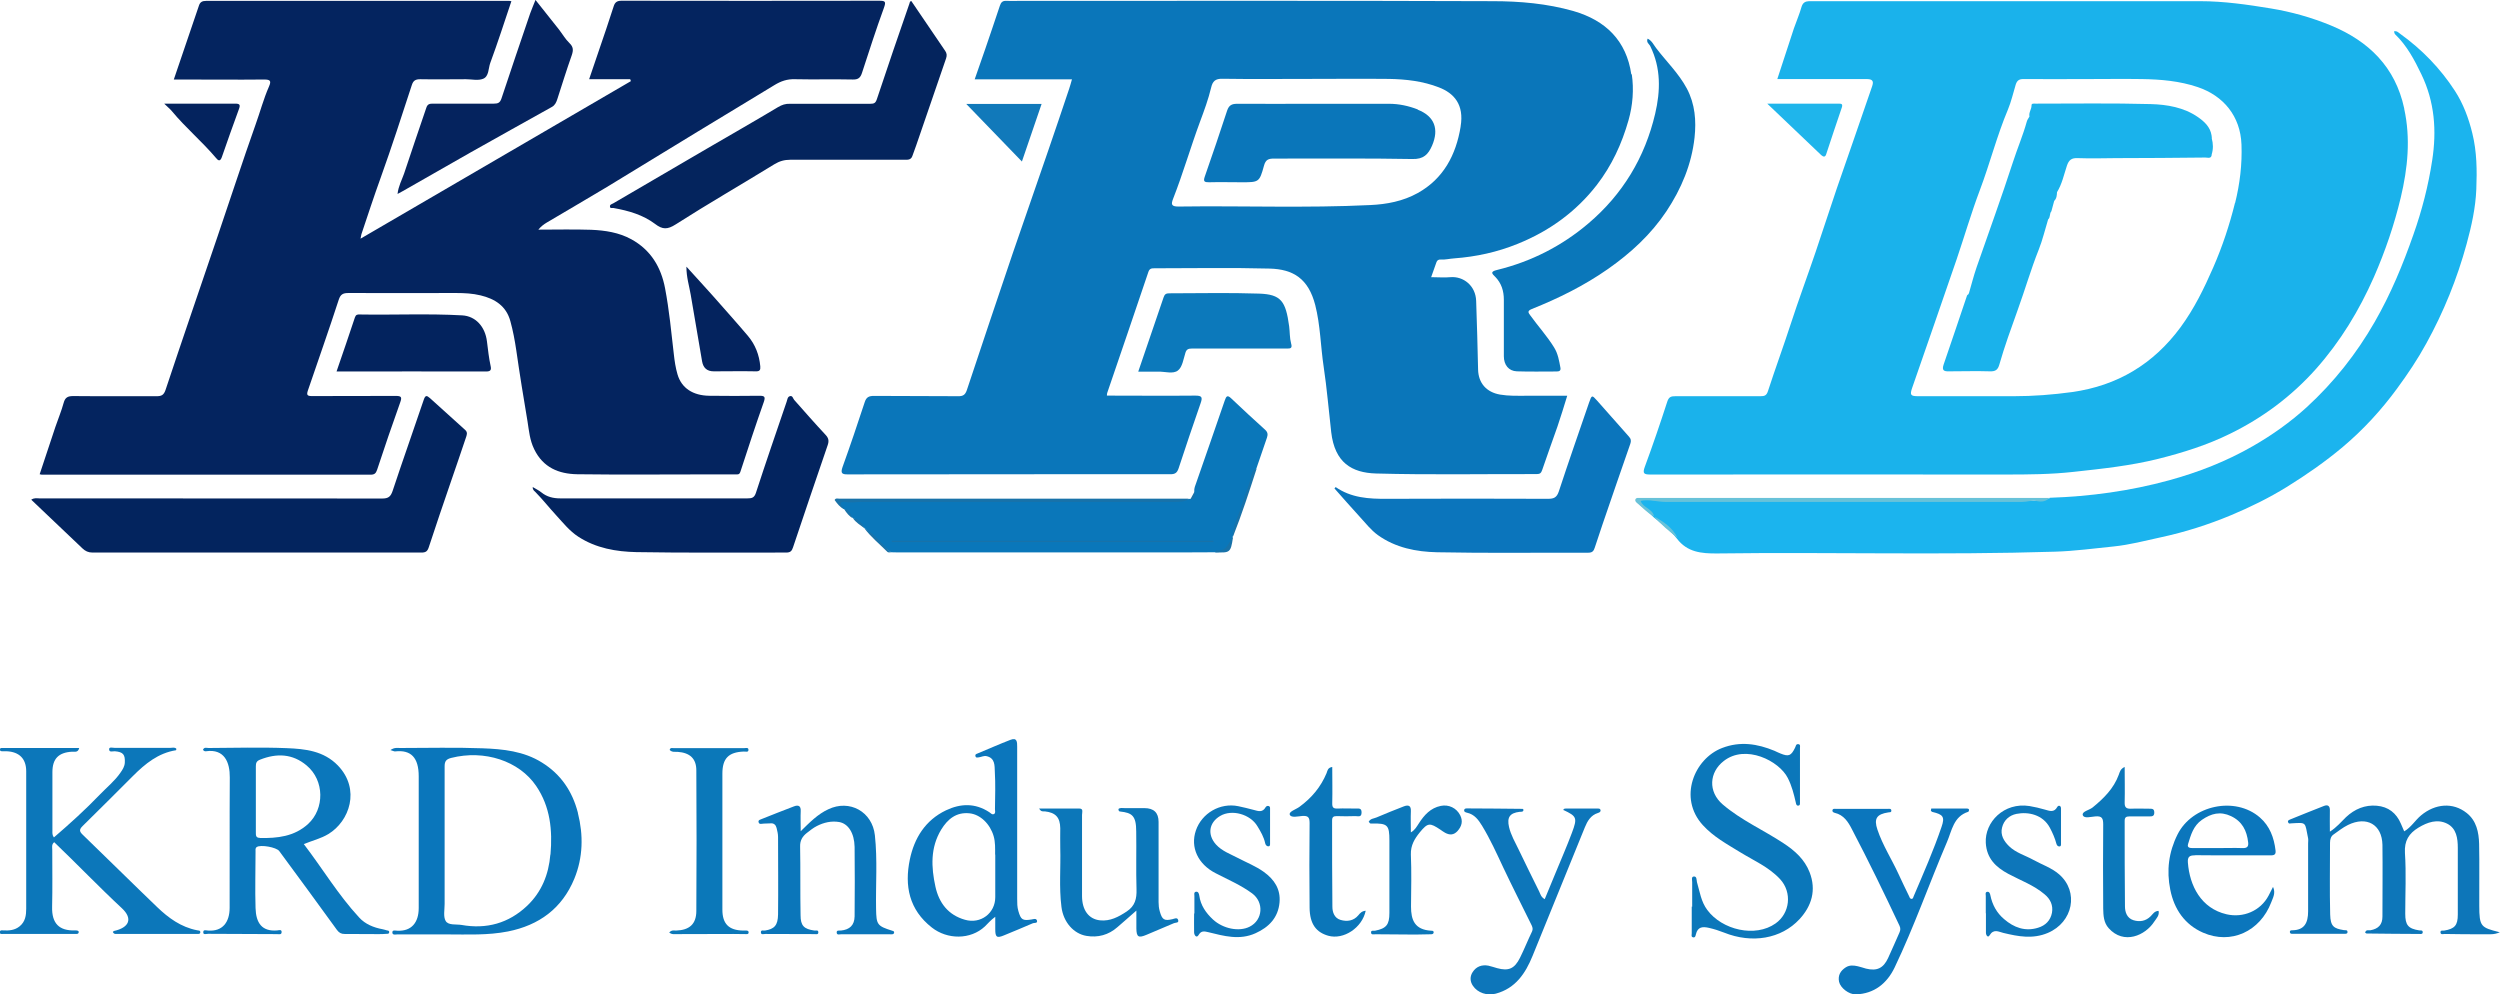 <?xml version="1.0" encoding="UTF-8"?>
<svg id="_图层_2" data-name="图层 2" xmlns="http://www.w3.org/2000/svg" viewBox="0 0 168.85 67.16">
  <defs>
    <style>
      .cls-1 {
        fill: #0b76b9;
      }

      .cls-1, .cls-2, .cls-3, .cls-4, .cls-5, .cls-6, .cls-7, .cls-8, .cls-9, .cls-10, .cls-11, .cls-12, .cls-13, .cls-14, .cls-15, .cls-16, .cls-17, .cls-18, .cls-19, .cls-20, .cls-21, .cls-22, .cls-23, .cls-24, .cls-25, .cls-26, .cls-27, .cls-28, .cls-29, .cls-30, .cls-31 {
        stroke-width: 0px;
      }

      .cls-2 {
        fill: #0c78ba;
      }

      .cls-3 {
        fill: #0b77bb;
      }

      .cls-4 {
        fill: #1ab2eb;
      }

      .cls-5 {
        fill: #0c77ba;
      }

      .cls-6 {
        fill: #1fb5eb;
      }

      .cls-7 {
        fill: #04245f;
      }

      .cls-8 {
        fill: #0a77ba;
      }

      .cls-9 {
        fill: #1bb4ee;
      }

      .cls-10 {
        fill: #0c79bb;
      }

      .cls-11 {
        fill: #0c77b9;
      }

      .cls-12 {
        fill: #0a76ba;
      }

      .cls-13 {
        fill: #1872a9;
      }

      .cls-14 {
        fill: #03245e;
      }

      .cls-15 {
        fill: #03245f;
      }

      .cls-16 {
        fill: #0b76bd;
      }

      .cls-17 {
        fill: #04245d;
      }

      .cls-18 {
        fill: #04235e;
      }

      .cls-19 {
        fill: #0b77ba;
      }

      .cls-20 {
        fill: #68c2d9;
      }

      .cls-21 {
        fill: #0d76b9;
      }

      .cls-22 {
        fill: #0c76ba;
      }

      .cls-23 {
        fill: #0b75bc;
      }

      .cls-24 {
        fill: #0b78b9;
      }

      .cls-25 {
        fill: #1179ba;
      }

      .cls-26 {
        fill: #0b76ba;
      }

      .cls-27 {
        fill: #03235e;
      }

      .cls-28 {
        fill: #0d76ba;
      }

      .cls-29 {
        fill: #0a76bb;
      }

      .cls-30 {
        fill: #0b76bc;
      }

      .cls-31 {
        fill: #05235e;
      }
    </style>
  </defs>
  <g id="_图层_1-2" data-name="图层 1">
    <g>
      <path class="cls-7" d="m42.56,5.35h-2.77c.4-1.17.78-2.29,1.16-3.41.17-.5.33-1.01.5-1.52.08-.25.21-.37.52-.37,5.8.01,11.61.01,17.41,0,.42,0,.47.06.32.48-.53,1.45-1,2.92-1.48,4.39-.1.31-.24.46-.61.45-1.3-.03-2.61.01-3.91-.02-.53-.02-.96.13-1.4.4-1.72,1.05-3.46,2.09-5.18,3.14-2.05,1.24-4.08,2.5-6.13,3.74-1.35.81-2.71,1.6-4.06,2.4-.2.12-.39.26-.57.48,1.19,0,2.39-.03,3.58.01.93.04,1.86.18,2.7.64,1.31.72,2.01,1.88,2.28,3.32.28,1.47.42,2.96.59,4.44.05.46.12.93.25,1.37.27.92,1.04,1.43,2.16,1.44,1.12.01,2.25.02,3.37,0,.34,0,.42.06.3.41-.55,1.56-1.07,3.14-1.58,4.71-.07.22-.18.19-.31.19-.59,0-1.17,0-1.76,0-2.98,0-5.97.03-8.95-.01-1.25-.02-2.31-.45-2.91-1.69-.3-.61-.35-1.24-.45-1.87-.27-1.6-.53-3.2-.76-4.81-.1-.67-.22-1.32-.4-1.97-.28-1.03-1.05-1.51-2.01-1.74-.53-.13-1.09-.16-1.64-.16-2.43.01-4.86,0-7.29,0-.35,0-.53.08-.65.45-.67,2.06-1.39,4.1-2.09,6.15-.09.28-.04.36.27.36,1.89-.01,3.78,0,5.67-.01.38,0,.43.08.3.44-.54,1.51-1.06,3.03-1.56,4.55-.08.24-.18.33-.44.33-7.4,0-14.8,0-22.21,0-.03,0-.06-.01-.14-.03.36-1.08.71-2.15,1.07-3.22.18-.53.4-1.05.55-1.6.1-.37.28-.46.65-.46,1.87.02,3.75,0,5.62.01.33,0,.49-.07.61-.42,1.15-3.46,2.34-6.91,3.51-10.36.86-2.52,1.68-5.05,2.57-7.56.31-.86.54-1.74.91-2.58.16-.37.1-.47-.33-.47-1.84.02-3.68,0-5.53,0-.18,0-.35,0-.57,0,.58-1.7,1.14-3.35,1.7-5,.08-.24.23-.31.48-.31,6.83,0,13.66,0,20.49,0,.03,0,.06.01.13.02-.47,1.4-.92,2.8-1.43,4.18-.13.36-.08.9-.48,1.06-.34.14-.77.03-1.16.03-1.03,0-2.05.02-3.08,0-.33,0-.48.09-.58.41-.68,2.08-1.35,4.16-2.09,6.22-.46,1.27-.88,2.56-1.31,3.84-.02.07-.03.15-.06.3,6.13-3.57,12.19-7.11,18.26-10.64-.01-.04-.03-.08-.04-.12Z"/>
      <path class="cls-9" d="m138.44,33.62c2.73-.09,5.43-.46,8.06-1.18,1.97-.54,3.87-1.28,5.66-2.31,1.31-.75,2.53-1.62,3.64-2.63,1.83-1.68,3.35-3.6,4.59-5.76,1.08-1.88,1.9-3.86,2.61-5.89.58-1.64,1.01-3.31,1.27-5.02.31-2,.17-3.95-.73-5.81-.47-.98-.98-1.94-1.78-2.71-.04-.04-.04-.11-.07-.19.19-.05.29.07.4.15,1.48,1.06,2.73,2.35,3.71,3.86.56.86.93,1.84,1.18,2.87.31,1.25.32,2.51.27,3.78-.05,1.25-.32,2.47-.65,3.68-.64,2.35-1.55,4.6-2.73,6.74-.58,1.06-1.25,2.06-1.97,3.04-1.07,1.46-2.28,2.78-3.67,3.95-1.19,1-2.46,1.88-3.78,2.7-1.2.74-2.46,1.36-3.75,1.9-1.53.64-3.13,1.15-4.76,1.5-1.06.23-2.11.51-3.2.62-1.31.13-2.61.31-3.93.35-7.61.24-15.22.02-22.82.12-1.08.01-2.03-.08-2.73-1-.45-.57-1.03-.99-1.58-1.45h0c-.23-.23-.46-.46-.71-.66-.13-.1-.31-.2-.24-.38.07-.18.29-.12.43-.12.53-.01,1.06.04,1.6.04,7.87,0,15.74,0,23.61-.02.67,0,1.36.1,2.03-.12Z"/>
      <path class="cls-14" d="m2.11,33.75c.21-.14.37-.09.53-.09,7.73,0,15.46,0,23.18.01.41,0,.57-.13.7-.52.68-2.06,1.41-4.1,2.1-6.15.11-.32.2-.3.42-.11.79.72,1.58,1.43,2.38,2.15.19.17.1.36.04.54-.34,1.02-.69,2.03-1.04,3.05-.49,1.44-.99,2.88-1.46,4.33-.09.28-.21.36-.5.36-7.4,0-14.8,0-22.21,0-.29,0-.49-.1-.68-.28-1.14-1.09-2.29-2.18-3.46-3.29Z"/>
      <path class="cls-8" d="m82.08,37.3c-.76,0-1.53.01-2.29.01-6.38,0-12.76,0-19.13,0-.16,0-.32,0-.49-.01-.67-.46-1.18-1.1-1.79-1.64h0c-.25-.23-.46-.53-.79-.68h.01c-.25-.14-.32-.47-.59-.59h0c-.06-.05-.12-.1-.18-.16-.08-.08-.18-.16-.13-.29.06-.15.2-.15.33-.14.39.03.78,0,1.17,0,7.03,0,14.06,0,21.09,0,.34,0,.68,0,1.01-.1.03-.01.06-.01.09,0,.28-.06.24-.3.27-.5-.02-.22.07-.41.14-.61.64-1.85,1.29-3.69,1.92-5.54.1-.3.18-.39.44-.14.75.71,1.51,1.42,2.28,2.11.19.17.2.33.13.54-.24.7-.48,1.4-.72,2.1-.38.32-.32.83-.48,1.24-.38.96-.68,1.96-1.03,2.93-.05.14-.03.29-.09.43h0c-.15.63-.46,1.07-1.19,1.05Z"/>
      <path class="cls-17" d="m61.55.07c.76,1.12,1.53,2.25,2.29,3.37.1.15.13.29.06.5-.68,1.96-1.35,3.92-2.02,5.88-.08.24-.17.48-.26.72-.1.28-.33.25-.56.25-2.56,0-5.12,0-7.68,0-.4,0-.73.09-1.09.31-2.21,1.36-4.47,2.66-6.66,4.06-.55.35-.88.35-1.38-.03-.82-.62-1.8-.9-2.81-1.08-.09-.02-.22.05-.24-.08-.03-.15.11-.18.21-.23,2.1-1.23,4.2-2.46,6.3-3.68,1.61-.94,3.23-1.86,4.83-2.82.27-.16.51-.24.81-.23,1.81,0,3.62,0,5.43,0,.26,0,.36-.05.45-.33.71-2.15,1.45-4.29,2.19-6.43.02-.06.02-.17.14-.18Z"/>
      <path class="cls-15" d="m35.99,32.9c.21.13.41.22.58.36.37.3.8.4,1.26.4,4.22,0,8.44,0,12.66,0,.29,0,.45-.04.56-.36.67-2.06,1.38-4.12,2.08-6.17.05-.13.05-.35.25-.38.16-.02.18.17.26.26.7.79,1.39,1.58,2.11,2.35.22.23.25.42.15.71-.79,2.3-1.57,4.6-2.34,6.9-.08.24-.17.35-.46.35-3.37-.01-6.75.03-10.12-.03-1.36-.03-2.72-.26-3.92-1.04-.6-.39-1.02-.93-1.49-1.44-.48-.52-.92-1.08-1.42-1.59-.07-.07-.18-.13-.17-.33Z"/>
      <path class="cls-23" d="m90.2,32.89c1.06.74,2.25.81,3.49.8,3.62-.02,7.24-.01,10.86,0,.39,0,.59-.08.73-.49.66-2.01,1.36-4.01,2.05-6.02.18-.51.19-.51.53-.13.72.81,1.44,1.63,2.16,2.44.14.15.16.3.09.49-.63,1.81-1.26,3.63-1.88,5.45-.18.52-.35,1.04-.52,1.56-.07.21-.15.34-.43.34-3.41-.01-6.82.04-10.22-.03-1.4-.03-2.8-.3-4-1.16-.47-.34-.81-.79-1.19-1.2-.59-.64-1.16-1.3-1.74-1.95.03-.03.05-.06.08-.09Z"/>
      <path class="cls-8" d="m111.26,2.6c.3.13.42.42.59.64.69.91,1.53,1.71,2.08,2.74.56,1.06.64,2.18.52,3.31-.2,1.81-.89,3.46-1.9,4.98-1.05,1.57-2.41,2.82-3.95,3.9-1.6,1.12-3.34,1.98-5.14,2.7-.32.13-.25.24-.09.45.52.72,1.12,1.38,1.59,2.14.27.43.34.9.43,1.37.04.2-.07.26-.25.26-.9,0-1.79.02-2.69-.01-.56-.02-.88-.44-.88-1.02,0-1.27,0-2.54,0-3.81,0-.6-.16-1.12-.58-1.55-.21-.21-.38-.35.13-.47,2.29-.56,4.36-1.61,6.16-3.14,2.32-1.97,3.82-4.46,4.51-7.41.36-1.53.4-3.08-.33-4.56-.07-.15-.29-.25-.18-.51Z"/>
      <path class="cls-5" d="m7.61,62.96s.06-.08.08-.08c1.04-.23,1.3-.83.54-1.54-1.56-1.45-3.03-2.99-4.57-4.46-.19.16-.13.35-.13.51,0,1.29.02,2.58-.01,3.86-.03,1.14.5,1.62,1.53,1.59.09,0,.2-.02.27.08,0,.18-.13.16-.24.16-1.63,0-3.26,0-4.89,0-.1,0-.21.02-.2-.13.01-.14.14-.12.23-.11.4.02.78-.01,1.11-.28.38-.31.44-.74.44-1.18,0-3.1,0-6.19,0-9.29,0-.85-.47-1.31-1.32-1.35-.08,0-.16,0-.24,0-.09,0-.22.02-.21-.13,0-.11.12-.09.19-.09.15,0,.29,0,.44,0,1.56,0,3.12,0,4.72,0-.08.33-.31.24-.48.25-.91.05-1.33.47-1.33,1.38,0,1.32,0,2.64,0,3.96,0,.14-.02.29.1.45,1.08-.93,2.12-1.87,3.1-2.89.47-.49,1.01-.92,1.4-1.49.14-.2.27-.4.29-.66.03-.56-.11-.73-.67-.78-.14-.01-.39.1-.39-.14,0-.17.24-.09.37-.09,1.26,0,2.51,0,3.77,0,.13,0,.29-.06.4.06,0,.04-.01.1-.02.1-1.2.19-2.08.91-2.91,1.74-1.13,1.13-2.26,2.26-3.4,3.38-.22.22-.24.35,0,.58,1.69,1.63,3.35,3.28,5.04,4.9.76.73,1.61,1.35,2.69,1.56.09.02.22,0,.22.13,0,.13-.12.12-.22.12-1.83,0-3.65,0-5.48,0-.08,0-.16-.02-.21-.14Z"/>
      <path class="cls-31" d="m36.17,0c.55.7,1.07,1.34,1.58,1.99.24.31.43.65.71.92.27.26.27.48.16.81-.35.99-.66,1.99-.98,2.98-.07.21-.15.4-.36.52-1.82,1.02-3.65,2.03-5.47,3.06-1.54.87-3.07,1.76-4.61,2.63-.1.05-.19.1-.35.19.06-.53.29-.94.44-1.37.49-1.5,1.01-2.98,1.51-4.47.08-.24.24-.26.44-.26,1.37,0,2.74,0,4.11,0,.28,0,.42-.05.52-.35.63-1.92,1.29-3.83,1.94-5.75.1-.28.22-.55.36-.91Z"/>
      <path class="cls-21" d="m168.85,62.96c-.41.19-.74.13-1.05.14-.9,0-1.79,0-2.69-.02-.1,0-.26.07-.28-.1-.01-.18.16-.11.26-.13.7-.12.91-.35.91-1.08,0-1.5,0-3,0-4.5,0-.65-.09-1.32-.72-1.64-.66-.33-1.33-.1-1.94.27-.64.39-.96.88-.91,1.71.09,1.36.02,2.74.02,4.1,0,.78.2,1.01.95,1.13.09.01.22-.03.23.11.01.14-.11.14-.21.13-1.19,0-2.38-.02-3.57-.03-.04,0-.08-.04-.11-.06.06-.23.24-.14.36-.16.54-.1.81-.38.81-.93,0-1.61.02-3.23,0-4.84-.03-1.38-1.07-1.96-2.33-1.34-.35.17-.65.42-.97.64-.18.12-.24.33-.24.56,0,1.61-.03,3.23.01,4.84.02.82.25.95.92,1.06.1.02.26-.04.25.14,0,.12-.14.11-.23.11-1.16,0-2.31,0-3.47,0-.09,0-.17,0-.19-.1-.02-.15.11-.14.19-.14.79-.02,1.04-.5,1.04-1.28,0-1.53,0-3.06,0-4.59,0-.11.02-.23,0-.34-.23-1.12-.07-1.07-1.14-1.01-.08,0-.15.05-.2-.05-.07-.14.04-.17.12-.21.77-.31,1.53-.62,2.3-.92.26-.1.4.01.39.31-.01.45,0,.9,0,1.43.46-.29.76-.66,1.09-.98.59-.55,1.28-.84,2.08-.77.78.07,1.32.49,1.63,1.22.07.16.14.32.22.51.47-.27.74-.75,1.14-1.08.95-.79,2.15-.9,3.08-.16.66.52.82,1.3.84,2.09.03,1.38,0,2.77.01,4.15,0,1.45.11,1.49,1.36,1.81Z"/>
      <path class="cls-19" d="m114.29,61.24c0-.55,0-1.11,0-1.66,0-.14-.07-.36.1-.38.22-.03.19.23.22.37.19.65.28,1.33.7,1.89,1,1.35,3.24,1.88,4.61.91.98-.69,1.13-2.1.31-2.99-.77-.83-1.79-1.26-2.73-1.84-.88-.54-1.78-1.03-2.49-1.81-1.68-1.84-.58-4.49,1.3-5.21,1.22-.47,2.38-.29,3.54.19.14.06.26.13.4.18.56.23.72.16.99-.39.05-.09.05-.25.2-.24.18,0,.13.16.13.26,0,1.22,0,2.44,0,3.66,0,.09.02.22-.11.23-.13.02-.15-.11-.17-.2-.13-.57-.27-1.13-.54-1.66-.58-1.16-2.85-2.31-4.33-1.15-.98.76-1.07,2.07-.07,2.93,1.25,1.07,2.76,1.73,4.12,2.63.76.5,1.41,1.08,1.75,1.95.47,1.21.14,2.28-.68,3.17-1.24,1.34-3.22,1.66-5.09.91-.33-.13-.67-.24-1.02-.32-.44-.1-.77-.08-.89.44-.02.08-.04.22-.17.2-.17-.02-.11-.17-.11-.27,0-.6,0-1.21,0-1.81h0Z"/>
      <path class="cls-10" d="m76.88,25.09c.58-1.71,1.15-3.36,1.71-5.01.07-.21.17-.27.38-.27,2.02,0,4.04-.05,6.06.02,1.49.05,1.81.5,2.04,2.21.05.38.03.78.13,1.15.11.36-.07.35-.3.35-.88,0-1.76,0-2.64,0-1.25,0-2.51,0-3.76,0-.25,0-.37.06-.44.3-.13.41-.2.95-.5,1.18-.32.26-.88.07-1.33.08-.42.01-.85,0-1.34,0Z"/>
      <path class="cls-27" d="m22.73,25.09c.43-1.25.84-2.44,1.24-3.65.06-.18.16-.21.32-.2,2.31.04,4.62-.07,6.93.06.89.05,1.55.75,1.67,1.77.07.56.13,1.12.25,1.67.05.23,0,.35-.29.35-3.36-.01-6.71,0-10.13,0Z"/>
      <path class="cls-26" d="m54.04,56.18c.66-.65,1.19-1.19,1.9-1.52,1.44-.69,2.98.16,3.15,1.76.18,1.66.05,3.31.08,4.97.02,1.06.07,1.15,1.09,1.47.06.02.13.03.13.11,0,.08-.05.12-.12.13-.06.01-.13,0-.19,0-1.09,0-2.18,0-3.27,0-.11,0-.3.08-.3-.13,0-.16.17-.11.28-.12.6-.06.92-.36.93-.96.01-1.56.02-3.13,0-4.69-.02-.94-.43-1.57-1.04-1.68-.53-.09-1.04.03-1.51.27-.24.12-.46.3-.68.47-.29.23-.46.5-.45.91.03,1.55,0,3.09.03,4.64,0,.72.23.94.94,1.04.1.01.26-.06.26.12,0,.17-.15.12-.26.12-1.11,0-2.21,0-3.32-.01-.12,0-.3.08-.3-.12,0-.17.17-.1.27-.11.64-.1.88-.35.89-1.09.02-1.74,0-3.49,0-5.23,0-.2-.05-.41-.1-.61-.05-.2-.18-.34-.42-.31-.19.02-.39,0-.58.03-.12.02-.19,0-.22-.12-.02-.1.05-.14.13-.17.75-.3,1.51-.6,2.27-.89.29-.11.47-.03.45.32-.02.42,0,.84,0,1.4Z"/>
      <path class="cls-11" d="m70.18,54.61c.95,0,1.84-.01,2.73,0,.28,0,.17.27.17.43,0,1.82,0,3.65,0,5.47,0,.96.45,1.57,1.22,1.65.68.07,1.24-.23,1.8-.6.56-.37.68-.86.66-1.49-.04-1.3,0-2.6-.02-3.91,0-1.08-.29-1.26-1.08-1.35-.07,0-.12-.04-.12-.17.11-.1.28-.06.43-.06.44,0,.88,0,1.32,0q.96,0,.96.93c0,1.81,0,3.62,0,5.42,0,.21.02.41.08.62.16.57.3.66.86.53.13-.03.32-.14.38.05.07.22-.16.17-.28.22-.61.26-1.23.52-1.84.78-.56.24-.69.16-.7-.42,0-.37,0-.74,0-1.21-.49.43-.88.78-1.28,1.12-.6.53-1.32.72-2.09.59-.85-.14-1.56-.91-1.69-1.96-.17-1.33-.04-2.66-.08-3.99-.01-.44,0-.88,0-1.32-.01-.74-.32-1.06-1.04-1.14-.12-.01-.26.06-.4-.22Z"/>
      <path class="cls-16" d="m130.44,54.61c.8,0,1.61,0,2.41,0,.07,0,.14.02.14.1,0,.04-.03.11-.06.12-1,.32-1.1,1.28-1.44,2.06-1.2,2.81-2.21,5.7-3.53,8.46-.51,1.06-1.37,1.77-2.62,1.81-.47.01-1.04-.44-1.13-.85-.09-.44.1-.75.46-.98.26-.16.53-.13.8-.07.19.04.37.11.56.16.73.18,1.17-.02,1.49-.71.27-.57.51-1.16.77-1.73.07-.16.08-.29,0-.46-1.03-2.19-2.09-4.37-3.21-6.51-.25-.49-.55-.97-1.16-1.11-.07-.02-.17-.06-.16-.16.02-.14.14-.11.23-.11,1.17,0,2.35,0,3.52,0,.09,0,.22-.03.23.11.01.15-.12.11-.21.13-.78.12-.98.42-.73,1.16.35,1.05.96,1.99,1.42,2.99.23.5.47,1,.71,1.49.04.08.06.2.18.2.1,0,.11-.11.14-.18.66-1.55,1.34-3.09,1.88-4.68.24-.69.1-.84-.61-1.01-.04,0-.07-.05-.11-.08,0-.04.01-.09.02-.13Z"/>
      <path class="cls-28" d="m105.58,54.73c.01-.11.1-.12.18-.12.7,0,1.4,0,2.1,0,.09,0,.22-.02.24.11.02.12-.09.16-.18.19-.48.15-.71.55-.88.97-1.18,2.89-2.35,5.79-3.53,8.68-.48,1.18-1.15,2.19-2.48,2.55-.58.16-1.23-.05-1.55-.53-.2-.29-.21-.63-.02-.92.24-.38.62-.52,1.06-.44.2.04.4.12.6.17.77.21,1.17.04,1.54-.7.29-.58.53-1.19.81-1.77.09-.2.02-.34-.06-.5-.63-1.28-1.28-2.56-1.89-3.85-.44-.94-.87-1.89-1.41-2.78-.25-.41-.52-.79-1.03-.9-.08-.02-.21-.05-.19-.18.01-.1.11-.11.19-.11,1.25,0,2.51.02,3.76.03.02,0,.04.04.06.07-.03.16-.16.12-.26.13-.67.08-.87.37-.72,1.03.13.55.41,1.02.65,1.52.46.95.92,1.9,1.39,2.84.08.17.12.37.37.51.25-.6.49-1.19.74-1.79.37-.9.76-1.79,1.1-2.7.38-1.01.32-1.11-.57-1.53Z"/>
      <path class="cls-24" d="m45.21,62.97c.16-.17.31-.12.45-.12.9-.03,1.37-.43,1.37-1.33.02-3.16.02-6.32,0-9.49,0-.8-.44-1.19-1.26-1.25-.18-.01-.39.04-.54-.13.04-.18.18-.12.28-.12,1.58,0,3.16,0,4.74,0,.11,0,.31-.07.3.12,0,.18-.2.1-.32.11-1.02.04-1.44.46-1.44,1.49,0,3.06,0,6.13,0,9.19,0,.95.43,1.39,1.39,1.41.08,0,.16,0,.24,0,.09,0,.16.05.14.15-.01.08-.07.09-.15.09-.29,0-.59-.01-.88-.01-1.27,0-2.54.01-3.81.01-.17,0-.36.04-.53-.12Z"/>
      <path class="cls-22" d="m80.67,61.69c0-.39,0-.78,0-1.17,0-.1-.05-.26.1-.29.17-.03.21.14.23.26.09.66.45,1.17.92,1.61.68.63,1.77.85,2.48.49.9-.45.98-1.65.17-2.25-.76-.56-1.63-.93-2.46-1.36-1.2-.61-1.73-1.75-1.34-2.89.4-1.17,1.64-1.89,2.86-1.64.35.07.69.16,1.04.25.3.08.6.2.81-.18.04-.07.13-.11.21-.08.1.03.09.12.09.2,0,.78,0,1.56,0,2.34,0,.08,0,.18-.1.18-.14.01-.21-.11-.23-.21-.09-.42-.3-.78-.52-1.14-.48-.82-1.73-1.17-2.52-.7-.76.45-.88,1.26-.28,1.93.41.45.97.64,1.48.91.59.31,1.21.55,1.75.94.71.51,1.14,1.17,1.06,2.06-.09,1.02-.71,1.67-1.62,2.08-1.08.49-2.13.19-3.19-.07-.25-.06-.47-.11-.63.15-.05.08-.12.19-.22.12-.07-.05-.11-.17-.11-.26-.01-.42,0-.85,0-1.27,0,0,0,0,.01,0Z"/>
      <path class="cls-28" d="m134.12,61.68c0-.39,0-.78,0-1.17,0-.1-.06-.26.11-.28.14-.01.18.14.2.24.13.64.43,1.19.93,1.61.66.57,1.42.85,2.29.58.5-.15.84-.49.94-1.01.09-.51-.11-.93-.5-1.25-.73-.62-1.63-.94-2.45-1.38-.84-.45-1.46-1.04-1.52-2.09-.08-1.4,1.22-2.76,2.95-2.49.35.06.7.14,1.04.24.32.09.62.22.84-.18.07-.13.25-.1.25.1,0,.81,0,1.63,0,2.44,0,.07-.03.13-.11.13-.12,0-.17-.09-.2-.18-.1-.38-.26-.74-.44-1.08-.47-.89-1.46-1.1-2.26-.94-.49.1-.85.43-.97.92-.13.5.12.92.47,1.26.46.45,1.09.62,1.65.93.58.32,1.22.53,1.73.97,1.36,1.18.94,3.24-.76,3.96-1.02.43-2,.24-3,0-.33-.08-.66-.3-.94.17-.11.18-.24-.02-.24-.18,0-.44,0-.88,0-1.32Z"/>
      <path class="cls-1" d="m92.24,61.51c-.24,1.16-1.5,1.98-2.53,1.69-.8-.23-1.25-.77-1.26-1.9-.02-1.91-.02-3.81,0-5.72,0-.4-.12-.49-.49-.47-.29.02-.76.15-.85-.09-.07-.21.42-.35.66-.53.82-.6,1.44-1.34,1.83-2.28.06-.16.07-.36.38-.41,0,.82.02,1.63,0,2.43-.01.31.07.39.37.38.41-.02.81,0,1.22,0,.19,0,.4-.05.39.27,0,.34-.24.24-.41.24-.42.01-.85.02-1.27,0-.23,0-.31.07-.31.3,0,1.94,0,3.88.02,5.82,0,.38.14.77.55.89.44.13.88.07,1.2-.31.13-.16.25-.29.51-.31Z"/>
      <path class="cls-2" d="m143.5,51.77c0,.85.02,1.64,0,2.43-.01.33.11.43.42.42.42-.02.85,0,1.27,0,.18,0,.31.01.31.26,0,.24-.13.26-.31.26-.46,0-.91,0-1.37,0-.23,0-.32.07-.32.3,0,1.92,0,3.85.02,5.77,0,.39.13.8.57.94.42.13.83.07,1.17-.27.14-.14.25-.35.53-.36.07.31-.15.51-.28.71-.61.96-2.07,1.6-3.09.46-.34-.38-.36-.86-.37-1.33-.01-1.89-.02-3.78,0-5.67,0-.41-.07-.59-.53-.55-.29.02-.77.17-.85-.09-.07-.24.43-.33.66-.51.75-.61,1.43-1.28,1.77-2.21.07-.19.11-.4.4-.53Z"/>
      <path class="cls-11" d="m92.44,55.51c.11-.23.35-.22.53-.3.61-.26,1.23-.51,1.85-.75.32-.12.49-.04.47.34-.02.45,0,.91,0,1.42.28-.16.4-.4.54-.61.36-.56.79-1.04,1.48-1.18.54-.11,1.06.14,1.31.63.2.4.11.74-.18,1.07-.26.28-.53.28-.83.12-.11-.06-.22-.14-.32-.21-.72-.48-.85-.49-1.4.18-.34.42-.62.87-.6,1.49.05,1.17.02,2.34.01,3.52,0,.9.24,1.56,1.35,1.63.08,0,.18,0,.18.11,0,.1-.09.13-.17.13-.36,0-.72.02-1.07.02-.9,0-1.79-.01-2.69-.02-.12,0-.3.06-.3-.13,0-.16.17-.09.27-.11.76-.15.97-.4.97-1.2,0-1.63,0-3.26,0-4.89,0-1.05-.12-1.17-1.18-1.15-.06,0-.13.03-.19-.09Z"/>
      <path class="cls-18" d="m46.37,18.02c.63.7,1.2,1.31,1.75,1.93.8.91,1.61,1.81,2.39,2.73.5.59.77,1.29.84,2.06.02.24-.03.35-.31.34-.94-.02-1.89,0-2.83,0-.46,0-.71-.23-.79-.67-.26-1.5-.52-3.01-.77-4.51-.1-.59-.29-1.17-.29-1.88Z"/>
      <path class="cls-18" d="m11.09,7c1.68,0,3.24,0,4.8,0,.31,0,.35.09.25.36-.4,1.08-.78,2.17-1.16,3.26-.12.33-.26.21-.4.04-.93-1.1-2.04-2.03-2.96-3.14-.13-.16-.3-.29-.53-.52Z"/>
      <path class="cls-25" d="m65.25,7.02h5.1c-.44,1.29-.87,2.53-1.33,3.89-1.26-1.3-2.47-2.55-3.76-3.89Z"/>
      <path class="cls-6" d="m119.37,7c1.7,0,3.26,0,4.82,0,.18,0,.28.02.21.25-.36,1.05-.71,2.11-1.06,3.17-.07.21-.19.18-.33.06-1.18-1.12-2.36-2.25-3.64-3.47Z"/>
      <path class="cls-20" d="m138.44,33.62c-.25.24-.52.3-.89.22-.3-.07-.64.06-.96.06-8.03,0-16.06,0-24.1,0-.55,0-1.09-.19-1.68-.07.15.48.82.52.9,1.05-.45-.23-.78-.61-1.16-.92-.07-.06-.14-.15-.09-.25.06-.1.17-.08.26-.08.71,0,1.43,0,2.14,0,8.29,0,16.59,0,24.88,0,.23,0,.46,0,.68,0Z"/>
      <path class="cls-13" d="m80.32,33.7c-.3.19-.64.2-.98.2-7.05,0-14.1,0-21.16,0-.29,0-.58.05-.87.03-.17,0-.4-.12-.5.03-.12.18.2.26.21.44-.29-.14-.47-.38-.65-.63.08-.15.21-.09.31-.09,7.85,0,15.69,0,23.54,0,.03,0,.06.02.09.02Z"/>
      <path class="cls-13" d="m83.26,36.26c-.02-.73.37-1.36.57-2.03.21-.71.53-1.38.68-2.11.05-.23.12-.4.36-.46-.5,1.55-1,3.09-1.6,4.6Z"/>
      <path class="cls-13" d="m58.38,35.67c.71.42,1.19,1.09,1.79,1.64-.08,0-.18.01-.23-.03-.53-.53-1.11-1-1.56-1.6Z"/>
      <path class="cls-20" d="m111.72,34.88c.64.36,1.25.76,1.58,1.45-.56-.45-1.12-.9-1.58-1.45Z"/>
      <path class="cls-13" d="m82.08,37.3s.05-.13.06-.13c.72.11.84-.52,1.13-.93,0,.03,0,.06,0,.1-.15.98-.2,1.01-1.19.96Z"/>
      <path class="cls-13" d="m57.6,34.99c.4.07.63.34.79.69-.28-.21-.59-.39-.79-.69Z"/>
      <path class="cls-13" d="m57.02,34.4c.43-.03.39.41.59.6-.27-.13-.43-.36-.59-.6Z"/>
      <path class="cls-13" d="m80.68,33.2q.09.57-.27.5c.09-.17.18-.33.27-.5Z"/>
      <path class="cls-13" d="m60.23,36.52h21.73s0,.06,0,.09h-21.73s0-.06,0-.09Z"/>
      <path class="cls-29" d="m39.03,54.89c-.37-1.44-1.15-2.6-2.43-3.39-1.23-.77-2.63-.91-4.01-.96-1.86-.07-3.72-.02-5.57-.02-.18,0-.38-.05-.65.14.18.05.25.1.32.09,1.07-.12,1.59.42,1.59,1.68,0,2.97,0,5.93,0,8.9,0,.98-.49,1.58-1.45,1.53-.11,0-.32-.07-.33.1-.01.22.21.15.33.15,1.12,0,2.25,0,3.37,0,1.37,0,2.75.07,4.11-.2,2.1-.42,3.65-1.55,4.48-3.56.59-1.44.62-2.94.24-4.44Zm-1.86,2.83c-.11,1.34-.59,2.53-1.57,3.46-1.25,1.18-2.74,1.59-4.43,1.29-.37-.06-.89.04-1.07-.27-.17-.29-.07-.76-.07-1.15,0-1.42,0-2.84,0-4.25h0c0-1.68,0-3.36,0-5.04,0-.34.1-.48.44-.57,2.25-.57,4.59.2,5.74,1.89.96,1.41,1.11,2.99.97,4.63Z"/>
      <path class="cls-3" d="m26.17,62.85c-.11-.03-.22-.07-.33-.09-.6-.11-1.17-.34-1.58-.79-1.41-1.52-2.47-3.3-3.74-4.96.58-.24,1.15-.37,1.66-.68,1.42-.86,2.19-3.02.64-4.63-.96-.99-2.21-1.12-3.45-1.17-1.76-.07-3.52-.02-5.28-.01-.13,0-.3-.08-.38.12.05.08.12.11.2.1,1.25-.18,1.62.75,1.61,1.77-.02,2.93,0,5.87-.01,8.8,0,.98-.48,1.61-1.45,1.54-.11,0-.35-.1-.33.13,0,.17.21.09.33.09,1.55.01,3.1.02,4.64.02.12,0,.31.06.32-.12.02-.22-.19-.14-.29-.13-1.04.09-1.44-.5-1.47-1.51-.04-1.27,0-2.54,0-3.81,0-.11-.03-.23.08-.31.25-.18,1.33.01,1.52.27,1.3,1.77,2.61,3.54,3.9,5.33.15.2.29.27.52.27.75,0,1.5,0,2.25.01.2,0,.39,0,.59-.02.08,0,.17,0,.17-.12,0-.08-.07-.1-.13-.11Zm-8.62-6.26c-.27,0-.27-.17-.27-.35,0-.76,0-1.53,0-2.29h0c0-.73,0-1.46,0-2.2,0-.22.05-.35.28-.44,1.13-.45,2.2-.41,3.15.39,1.22,1.02,1.21,2.93.1,3.95-.93.85-2.07.97-3.26.95Z"/>
      <path class="cls-30" d="m70.03,62.16c-.05-.15-.23-.08-.35-.06-.62.1-.73.02-.9-.57-.08-.27-.08-.54-.08-.82,0-3.42,0-6.84,0-10.27,0-.32,0-.65-.46-.47-.75.29-1.49.62-2.24.93-.08.03-.15.06-.12.17.04.13.13.09.23.08.17-.02.33-.12.52-.08.59.13.54.65.56,1.04.05.84.02,1.69.01,2.54,0,.11.05.25-.05.32-.14.09-.24-.06-.34-.12-.95-.62-1.93-.59-2.92-.12-1.4.67-2.14,1.88-2.44,3.32-.37,1.78-.05,3.39,1.48,4.59,1.05.83,2.62.84,3.59-.07.2-.19.38-.42.7-.65,0,.35,0,.6,0,.84,0,.54.1.62.6.41.65-.26,1.29-.54,1.93-.81.11-.05.36.03.28-.22Zm-2.81-4.44c0,.42,0,.85,0,1.27,0,.54,0,1.07,0,1.61,0,1.08-.99,1.83-2.05,1.52-1.13-.32-1.75-1.14-1.99-2.23-.29-1.32-.35-2.64.39-3.86.43-.7,1.01-1.19,1.9-1.1.74.07,1.4.72,1.64,1.54.12.41.1.83.1,1.25Z"/>
      <path class="cls-30" d="m148.27,57.76c1.66.02,3.32,0,4.99.01.23,0,.48.03.43-.33-.1-.86-.39-1.65-1.06-2.23-1.67-1.45-4.57-.83-5.56,1.15-.6,1.2-.75,2.44-.49,3.73.26,1.32.98,2.36,2.21,2.9,1.89.83,3.86-.08,4.61-2.05.12-.32.31-.63.12-1.04-.1.2-.2.39-.3.59-.55,1.04-1.72,1.52-2.84,1.26-1.72-.4-2.49-1.92-2.61-3.49-.03-.38.1-.5.49-.49Zm-.49-.75c.19-.61.35-1.23.94-1.64.63-.43,1.24-.59,1.96-.25.76.36,1.07.98,1.16,1.77.04.31-.09.4-.39.39-.55-.02-1.11,0-1.66,0h0c-.57,0-1.14,0-1.71,0-.19,0-.37-.04-.3-.26Z"/>
      <g>
        <path class="cls-12" d="m110.18,5.03c-.33-2.28-1.73-3.65-3.9-4.28-1.78-.51-3.63-.67-5.47-.67-10.66-.04-21.32-.02-31.99-.02-.28,0-.56.01-.83,0-.26-.02-.38.08-.46.33-.32.97-.65,1.93-.98,2.9-.23.68-.47,1.35-.72,2.07h6.57c-.07.24-.12.44-.19.64-.47,1.41-.95,2.82-1.43,4.22-.79,2.31-1.6,4.61-2.39,6.92-1.04,3.07-2.07,6.14-3.09,9.21-.11.32-.26.42-.6.41-1.89-.02-3.78,0-5.67-.02-.34,0-.52.08-.63.43-.48,1.46-.97,2.92-1.49,4.36-.15.43-.06.52.38.51,4.27-.01,8.54-.01,12.81-.01,2.98,0,5.97,0,8.95,0,.32,0,.45-.1.55-.39.48-1.47.98-2.94,1.49-4.41.15-.42.07-.51-.37-.51-1.97.02-3.94,0-5.96,0,.01-.09,0-.14.02-.18.93-2.72,1.86-5.44,2.78-8.17.08-.23.2-.25.4-.25,2.59,0,5.19-.05,7.78.02,1.62.04,2.63.69,3.09,2.46.35,1.37.36,2.78.57,4.17.22,1.46.34,2.95.51,4.42.24,2.06,1.39,2.74,3.02,2.79,3.62.1,7.24.03,10.86.04.22,0,.3-.07.37-.28.33-.98.69-1.95,1.03-2.93.23-.68.44-1.36.66-2.08-.97,0-1.88,0-2.79,0-.58,0-1.17.02-1.75-.08-.91-.16-1.46-.77-1.48-1.69-.03-1.54-.08-3.09-.13-4.63-.03-1.04-.87-1.68-1.73-1.61-.42.04-.84,0-1.31,0,.13-.36.24-.67.35-.99.05-.15.14-.21.29-.2.31.02.61-.06.92-.08,1.48-.11,2.9-.42,4.28-.98,2.13-.86,3.94-2.16,5.35-3.98,1.01-1.31,1.69-2.78,2.14-4.37.29-1.02.37-2.08.22-3.11Zm-11.53,3.53c-.31,1.89-1.15,3.51-2.9,4.48-.99.55-2.09.76-3.21.81-4.31.21-8.63.04-12.95.1-.47,0-.51-.14-.36-.52.67-1.71,1.18-3.48,1.82-5.21.28-.75.56-1.51.75-2.3.1-.43.28-.61.76-.6,1.91.03,3.81.01,5.72.01,1.84,0,3.68-.02,5.53,0,1.15.02,2.29.15,3.37.57,1.02.39,1.72,1.16,1.47,2.64Z"/>
        <path class="cls-12" d="m95.75,7.39c-.62-.24-1.27-.38-1.93-.38-1.69,0-3.39,0-5.09,0s-3.46.01-5.18,0c-.37,0-.55.11-.67.46-.49,1.49-.99,2.98-1.51,4.46-.12.34-.01.38.29.38.73-.02,1.47,0,2.2,0,1.17,0,1.2,0,1.51-1.12.11-.41.3-.48.68-.48,3.11.01,6.23-.03,9.34.03.76.02,1.07-.31,1.33-.9.49-1.13.16-1.99-.96-2.43Z"/>
      </g>
      <g>
        <path class="cls-4" d="m162.38,7.32c-.6-2.79-2.39-4.54-4.95-5.6-1.31-.54-2.66-.92-4.06-1.15-1.58-.26-3.17-.49-4.78-.49-8.69,0-17.38,0-26.07,0-.11,0-.23,0-.34,0-.24.01-.41.09-.5.37-.14.5-.35.98-.52,1.47-.37,1.12-.74,2.24-1.12,3.42.26,0,.46,0,.67,0,1.78,0,3.55,0,5.33,0,.34,0,.55.06.41.47-.43,1.24-.86,2.48-1.28,3.71-.37,1.07-.74,2.13-1.11,3.2-.49,1.44-.95,2.88-1.44,4.32-.55,1.62-1.15,3.23-1.68,4.86-.49,1.51-1.04,3-1.53,4.51-.1.32-.25.35-.52.35-1.91,0-3.82,0-5.72,0-.29,0-.45.03-.56.36-.48,1.48-.98,2.95-1.52,4.41-.16.44-.07.52.37.52,8.01-.01,16.01,0,24.02,0,1.53,0,3.05-.01,4.57-.18,1.92-.21,3.84-.41,5.72-.88,1.67-.42,3.3-.93,4.84-1.69,2.21-1.08,4.16-2.53,5.81-4.38,1.65-1.86,2.92-3.95,3.92-6.22.76-1.74,1.37-3.52,1.81-5.37.47-1.98.67-3.97.23-5.98Zm-11.43,6.39c-.37,1.49-.85,2.94-1.47,4.36-.62,1.42-1.29,2.79-2.21,4.04-1.83,2.48-4.26,3.94-7.32,4.37-1.31.18-2.62.28-3.94.28-2.15,0-4.3,0-6.45,0-.52,0-.58-.08-.41-.57,1-2.89,2.01-5.78,3-8.67.53-1.56.99-3.14,1.57-4.68.68-1.8,1.15-3.67,1.9-5.45.22-.53.35-1.11.52-1.67.1-.32.27-.39.57-.38,1.39.01,2.77,0,4.16,0,1.27,0,2.54-.02,3.81,0,1.27.02,2.53.13,3.75.54,1.75.59,2.89,1.97,2.96,3.88.05,1.34-.11,2.66-.43,3.95Z"/>
        <path class="cls-4" d="m149.39,9.34c0-.06-.02-.13-.02-.19-.09-.58-.49-.94-.92-1.24-.95-.66-2.09-.85-3.19-.88-2.59-.07-5.18-.03-7.78-.03-.11,0-.28-.03-.27.12,0,.27-.2.48-.14.75h0c-.06.11-.15.22-.18.34-.26.94-.64,1.82-.94,2.75-.77,2.38-1.63,4.72-2.45,7.09-.2.58-.35,1.18-.52,1.76-.02.02-.03.04-.03.06-.04.03-.09.06-.1.1-.53,1.55-1.04,3.11-1.58,4.66-.13.39.03.46.36.45.93,0,1.85-.03,2.78,0,.36.01.52-.1.62-.44.36-1.26.81-2.49,1.25-3.72.49-1.35.89-2.74,1.42-4.07.26-.65.42-1.35.63-2.03.17-.15.08-.4.22-.55.06-.23.13-.47.19-.7h0c.17-.17.18-.38.19-.59h0c.34-.55.47-1.19.67-1.79.13-.39.32-.53.73-.51.86.03,1.72.01,2.58,0,2.01,0,4.03-.02,6.04-.04.16,0,.42.11.43-.22h0c.11-.36.1-.72,0-1.08h0Zm-12.22,8.21s0,0,0,0c0,0,0,0,0,0,0,0,0,0,0,0Z"/>
      </g>
    </g>
  </g>
</svg>